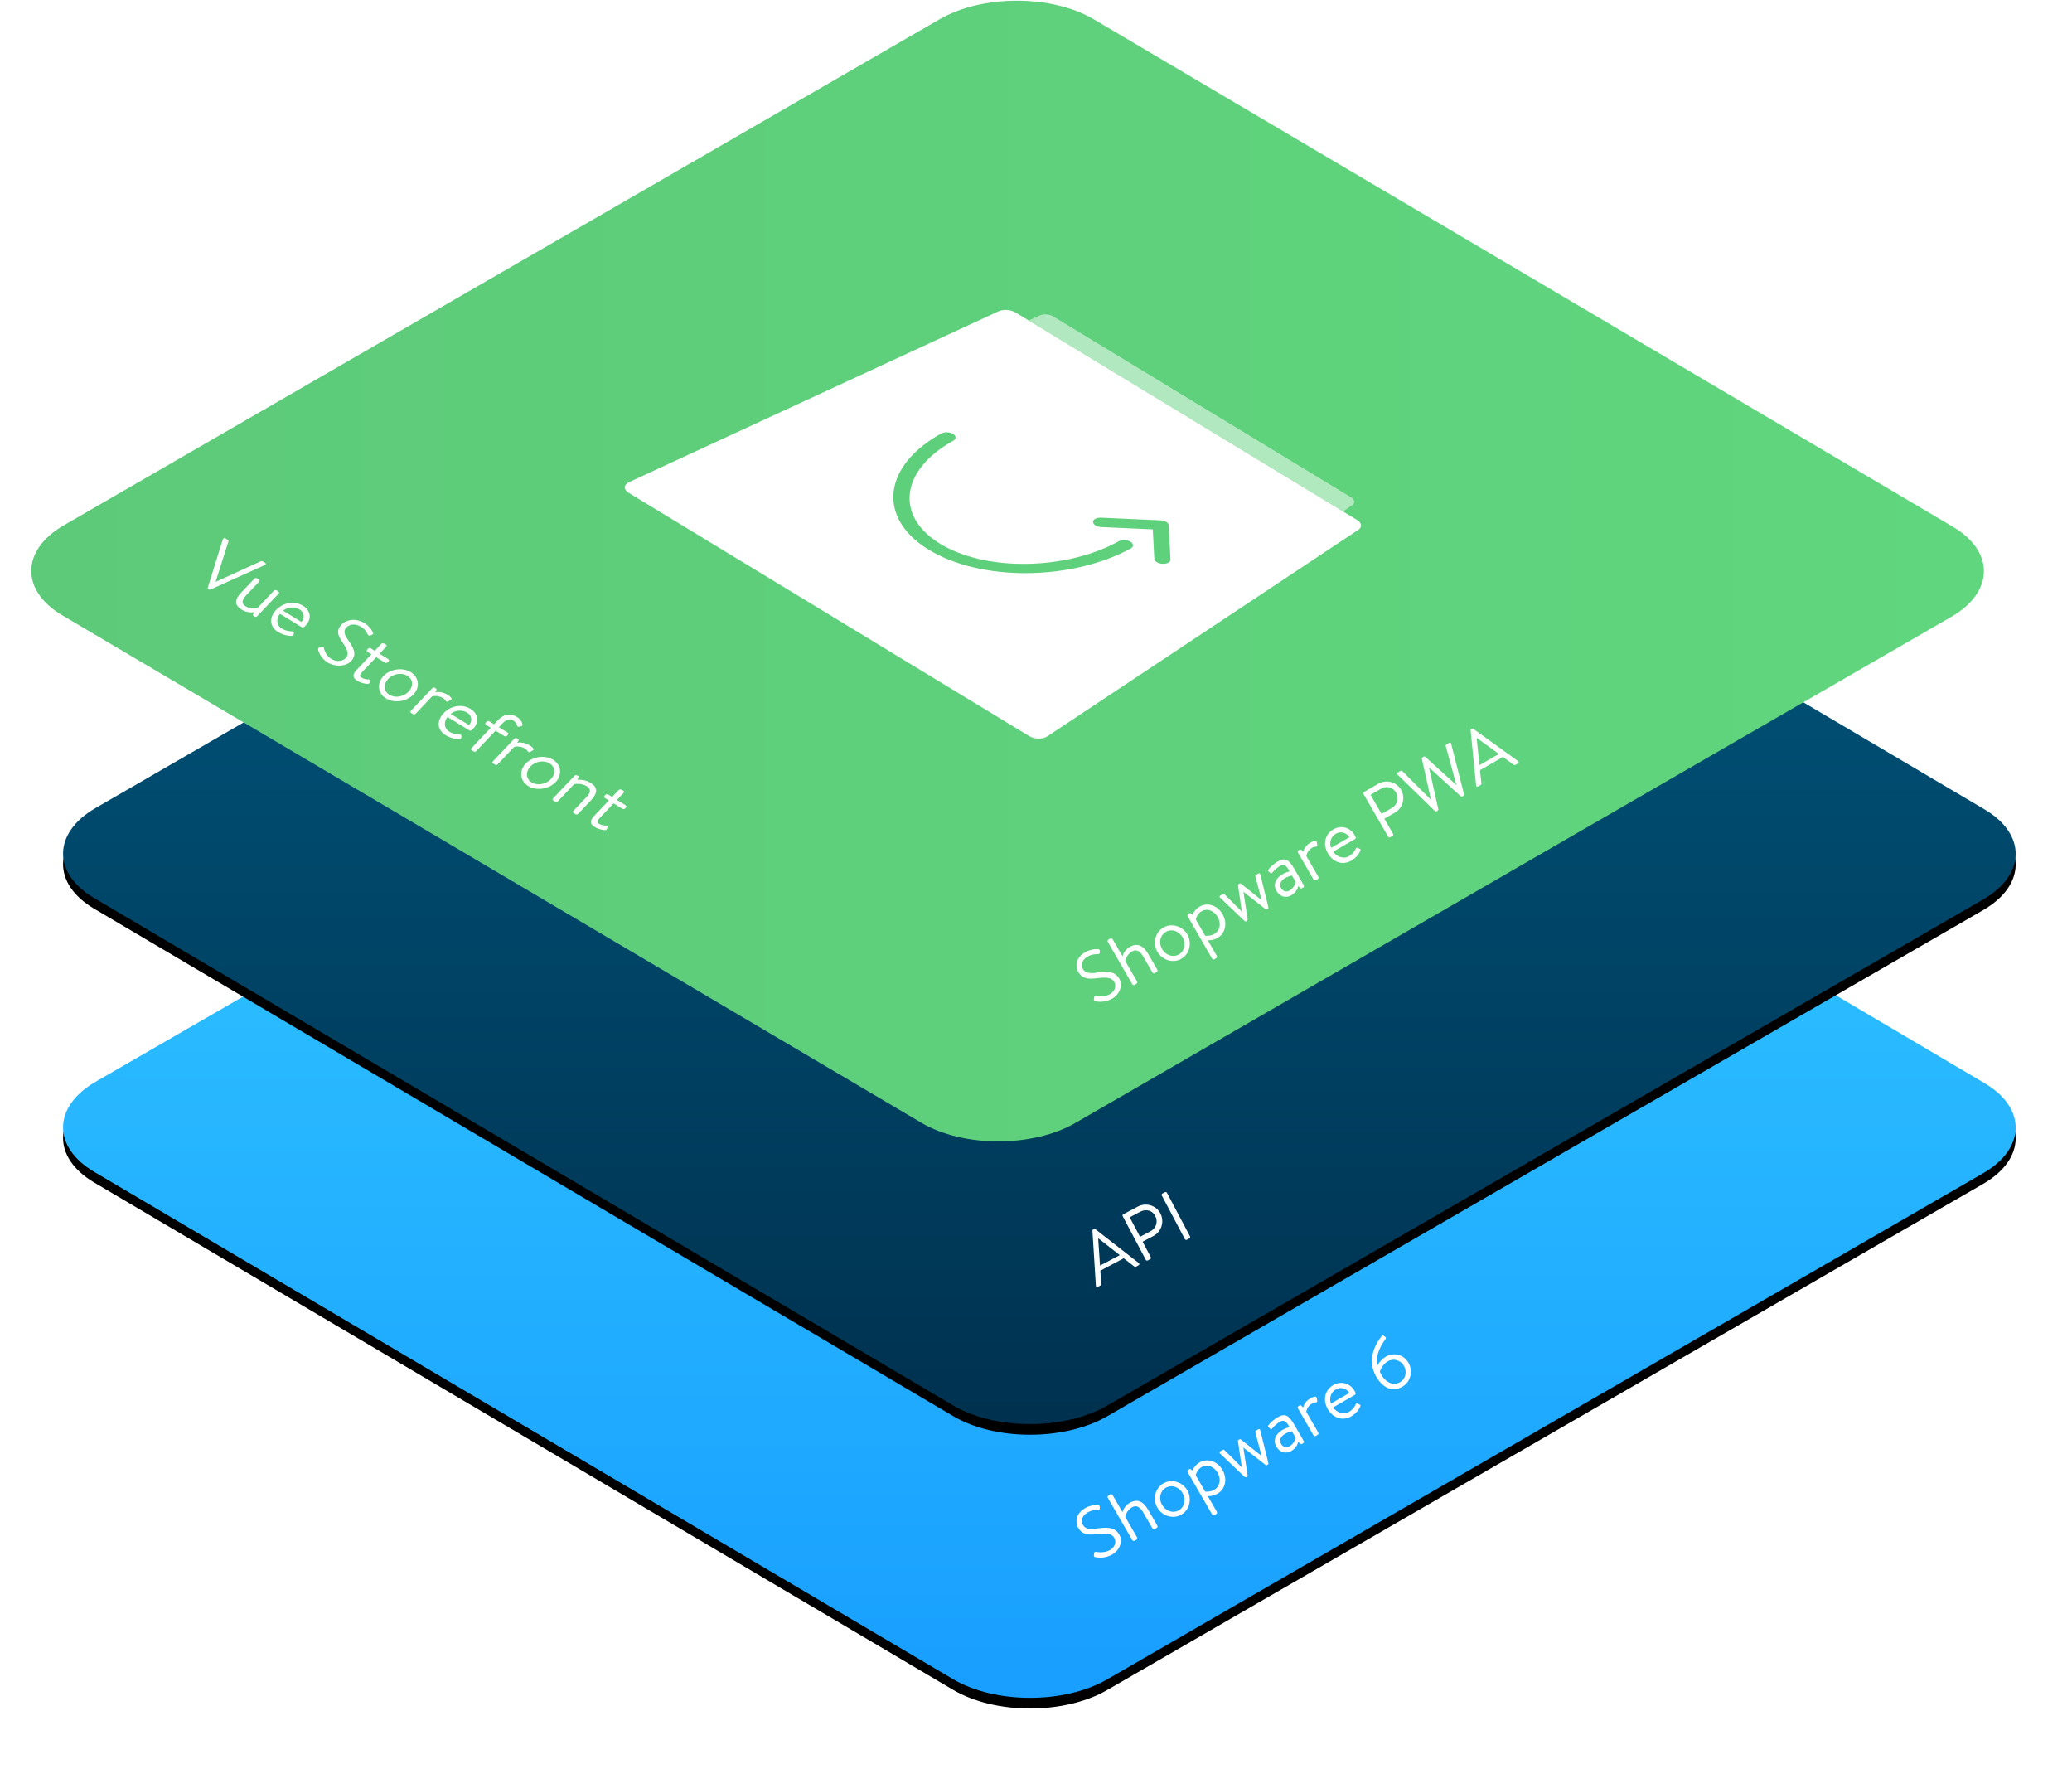 <svg xmlns="http://www.w3.org/2000/svg" xmlns:xlink="http://www.w3.org/1999/xlink" width="389" height="332" viewBox="0 0 389 332">
  <defs>
    <linearGradient id="shopware-pwa-framework-c" x1="50%" x2="50%" y1="0%" y2="100%">
      <stop offset="0%" stop-color="#35CDFF"/>
      <stop offset="100%" stop-color="#189EFF"/>
    </linearGradient>
    <path id="shopware-pwa-framework-b" d="M202.005,315.09 C193.971,319.731 180.953,319.721 173.074,315.068 L11.795,219.82 C3.916,215.168 4.043,207.564 12.076,202.923 L176.516,107.923 C184.55,103.282 197.569,103.292 205.447,107.945 L366.726,203.192 C374.605,207.845 374.479,215.449 366.446,220.09 L202.005,315.09 Z"/>
    <filter id="shopware-pwa-framework-a" width="108.7%" height="114.9%" x="-4.4%" y="-6.5%" filterUnits="objectBoundingBox">
      <feOffset dy="2" in="SourceAlpha" result="shadowOffsetOuter1"/>
      <feGaussianBlur in="shadowOffsetOuter1" result="shadowBlurOuter1" stdDeviation="5"/>
      <feColorMatrix in="shadowBlurOuter1" values="0 0 0 0 0   0 0 0 0 0   0 0 0 0 0  0 0 0 0.102 0"/>
    </filter>
    <linearGradient id="shopware-pwa-framework-f" x1="50%" x2="50%" y1="0%" y2="100%">
      <stop offset="0%" stop-color="#005F87"/>
      <stop offset="100%" stop-color="#00314F"/>
    </linearGradient>
    <path id="shopware-pwa-framework-e" d="M366.446,168.703 L202.005,263.703 C193.971,268.344 180.953,268.334 173.074,263.681 L11.795,168.434 C3.916,163.781 4.043,156.177 12.076,151.536 L176.516,56.536 C184.55,51.895 197.569,51.905 205.447,56.558 L366.726,151.805 C374.605,156.458 374.479,164.062 366.446,168.703"/>
    <filter id="shopware-pwa-framework-d" width="108.7%" height="114.9%" x="-4.4%" y="-6.5%" filterUnits="objectBoundingBox">
      <feOffset dy="2" in="SourceAlpha" result="shadowOffsetOuter1"/>
      <feGaussianBlur in="shadowOffsetOuter1" result="shadowBlurOuter1" stdDeviation="5"/>
      <feColorMatrix in="shadowBlurOuter1" values="0 0 0 0 0   0 0 0 0 0   0 0 0 0 0  0 0 0 0.104 0"/>
    </filter>
    <linearGradient id="shopware-pwa-framework-g" x1="0%" x2="100%" y1="50%" y2="50%">
      <stop offset="0%" stop-color="#5DCA79"/>
      <stop offset="100%" stop-color="#60D67E"/>
    </linearGradient>
  </defs>
  <g fill="none" fill-rule="evenodd" transform="translate(5)">
    <g transform="translate(.873 .13)">
      <use fill="#000" filter="url(#shopware-pwa-framework-a)" xlink:href="#shopware-pwa-framework-b"/>
      <use fill="url(#shopware-pwa-framework-c)" xlink:href="#shopware-pwa-framework-b"/>
      <use fill="#000" filter="url(#shopware-pwa-framework-d)" xlink:href="#shopware-pwa-framework-e"/>
      <use fill="url(#shopware-pwa-framework-f)" xlink:href="#shopware-pwa-framework-e"/>
      <path fill="url(#shopware-pwa-framework-g)" d="M170.549,3.474 L6.108,98.474 C-1.924,103.115 -2.051,110.719 5.827,115.372 L5.827,115.372 L167.107,210.619 C174.986,215.272 188.005,215.283 196.037,210.641 L196.037,210.641 L360.479,115.641 C368.512,111.001 368.638,103.397 360.759,98.744 L360.759,98.744 L199.48,3.496 C195.533,1.166 190.298,-1.98951966e-13 185.045,-1.98951966e-13 L185.045,-1.98951966e-13 C179.811,-1.98951966e-13 174.558,1.158 170.549,3.474"/>
    </g>
    <path fill="#FFF" d="M166.639 129.719L174.788 136.072C174.948 136.194 174.933 136.407 174.748 136.506L174.253 136.768C174.141 136.826 174.027 136.792 173.969 136.743L171.972 135.184 167.577 137.511 167.754 140.031C167.762 140.107 167.728 140.22 167.616 140.28L167.121 140.542C166.935 140.64 166.751 140.532 166.74 140.331L166.094 130.007C166.092 129.913 166.122 129.819 166.233 129.76L166.356 129.694C166.467 129.635 166.563 129.664 166.639 129.719zM167.275 131.49L167.176 131.542 167.518 136.559 171.232 134.594C169.912 133.566 168.596 132.519 167.275 131.49zM178.846 126.745C179.658 128.281 179.07 130.193 177.56 130.992L175.517 132.073 177.057 134.982C177.122 135.107 177.069 135.277 176.946 135.342L176.476 135.591C176.34 135.663 176.182 135.604 176.115 135.48L171.778 127.284C171.713 127.16 171.753 126.996 171.889 126.924L174.625 125.476C176.147 124.67 178.053 125.247 178.846 126.745zM180.083 122.89L184.42 131.086C184.485 131.21 184.433 131.38 184.308 131.446L183.814 131.708C183.69 131.774 183.519 131.721 183.454 131.597L179.117 123.401C179.051 123.277 179.103 123.107 179.227 123.041L179.722 122.779C179.846 122.714 180.016 122.766 180.083 122.89zM175.062 126.45L173.092 127.492 175.032 131.157 177.001 130.115C178.016 129.577 178.482 128.364 177.88 127.225 177.297 126.123 176.076 125.913 175.062 126.45zM167.162 181.496C167.256 181.491 167.473 181.56 167.473 181.867L167.471 182.143C167.472 182.369 167.339 182.446 167.083 182.449 166.397 182.441 165.868 182.504 165.189 182.897 163.904 183.64 163.993 184.689 164.287 185.198 164.785 186.059 165.621 186.078 166.885 185.913 168.908 185.633 170.319 185.641 171.133 187.048 171.862 188.309 171.222 189.973 169.805 190.794 168.374 191.621 166.92 191.346 166.679 191.292 166.532 191.262 166.324 191.237 166.367 190.921L166.416 190.585C166.445 190.358 166.508 190.241 166.762 190.288 166.888 190.312 168.279 190.591 169.359 189.967 170.342 189.399 170.627 188.409 170.184 187.645 169.701 186.809 168.692 186.745 166.955 186.957 165.291 187.158 164.196 187.112 163.396 185.73 162.92 184.905 162.804 183.192 164.731 182.078 165.92 181.39 167.162 181.496 167.162 181.496zM169.875 179.62L171.734 182.833C171.734 182.833 171.976 181.739 173.104 181.087 174.498 180.281 175.625 180.777 176.573 182.414L178.284 185.372C178.369 185.518 178.304 185.717 178.171 185.793L177.795 186.011C177.65 186.095 177.458 186.044 177.374 185.898L175.664 182.94C175.045 181.872 174.374 181.437 173.512 181.934 172.446 182.552 172.253 183.73 172.253 183.73L174.476 187.574C174.561 187.721 174.497 187.918 174.365 187.995L174 188.206C173.855 188.29 173.664 188.239 173.58 188.093L168.979 180.139C168.902 180.005 168.946 179.802 169.091 179.718L169.456 179.507C169.588 179.43 169.798 179.487 169.875 179.62zM183.901 178.726C184.827 180.327 184.344 182.403 182.793 183.3 181.24 184.198 179.202 183.581 178.275 181.98 177.364 180.404 177.853 178.341 179.405 177.444 180.957 176.546 182.99 177.151 183.901 178.726zM190.513 174.919C191.459 176.556 191.107 178.491 189.567 179.382 188.632 179.922 187.748 179.819 187.748 179.819L189.451 182.765C189.536 182.91 189.473 183.109 189.339 183.187L188.987 183.39C188.842 183.474 188.651 183.422 188.567 183.277L183.967 175.323C183.89 175.189 183.933 174.986 184.078 174.901L184.284 174.782C184.418 174.705 184.476 174.72 184.62 174.831L184.859 175.049C184.859 175.049 185.209 174.086 186.216 173.504 187.743 172.621 189.587 173.318 190.513 174.919zM179.875 178.256C178.772 178.894 178.502 180.328 179.161 181.468 179.834 182.632 181.219 183.126 182.322 182.488 183.426 181.849 183.677 180.409 183.005 179.245 182.345 178.105 180.979 177.617 179.875 178.256zM186.576 174.379C185.679 174.899 185.489 175.914 185.489 175.914L187.264 178.982 187.301 178.985C187.479 179.001 188.278 179.043 188.963 178.647 190.042 178.022 190.305 176.657 189.596 175.432 188.965 174.341 187.704 173.728 186.576 174.379zM197.608 167.498L199.131 173.657C199.156 173.755 199.093 173.873 198.984 173.936L198.912 173.978C198.791 174.047 198.664 174.024 198.585 173.972L194.466 170.739 194.442 170.753 195.226 175.915C195.245 176.002 195.213 176.117 195.081 176.193L195.007 176.235C194.875 176.313 194.766 176.294 194.681 176.23L190.078 171.853C189.924 171.699 189.896 171.538 190.114 171.411L190.526 171.173C190.659 171.096 190.792 171.101 190.873 171.184L194.105 174.395 194.13 174.381 193.419 169.517C193.401 169.429 193.452 169.32 193.585 169.243L193.657 169.201C193.766 169.138 193.898 169.142 193.965 169.201L197.822 172.261 197.846 172.247 196.669 167.832C196.636 167.72 196.699 167.603 196.807 167.54L197.232 167.295C197.425 167.183 197.563 167.281 197.608 167.498zM203.961 166.379L205.757 169.484C205.841 169.63 205.791 169.821 205.645 169.905L205.415 170.038C205.269 170.122 205.172 170.066 205.065 169.965L204.739 169.653C204.617 170.112 204.28 170.873 203.419 171.37 202.437 171.939 201.278 171.67 200.626 170.543 200.008 169.476 200.353 168.224 201.795 167.389 202.39 167.046 203.101 166.877 203.101 166.877 202.517 165.84 202.09 165.407 201.29 165.87 200.525 166.312 200.023 166.926 199.818 167.158 199.708 167.303 199.592 167.273 199.466 167.167L199.157 166.91C199.009 166.769 199.052 166.647 199.151 166.509 199.36 166.226 199.947 165.563 200.868 165.03 202.299 164.202 203.008 164.731 203.961 166.379zM203.552 167.684C203.315 167.692 202.795 167.831 202.238 168.154 201.461 168.602 201.098 169.315 201.511 170.03 201.84 170.6 202.489 170.824 203.106 170.467 203.798 170.067 204.179 169.328 204.211 168.824L203.552 167.684zM208.205 161.384L208.301 161.912C208.345 162.129 208.218 162.218 208.05 162.235 207.882 162.251 207.619 162.273 207.352 162.428 206.273 163.052 206.25 164.02 206.25 164.02L208.494 167.9C208.578 168.046 208.515 168.245 208.382 168.321L208.018 168.532C207.872 168.616 207.682 168.565 207.597 168.419L204.666 163.351C204.589 163.217 204.633 163.014 204.777 162.93L204.973 162.817C205.081 162.754 205.214 162.759 205.327 162.872L205.655 163.215C205.655 163.215 205.799 162.178 206.963 161.504 207.388 161.259 208.114 160.919 208.205 161.384zM215.31 160.075C215.366 160.172 215.438 160.325 215.481 160.429 215.554 160.582 215.488 160.749 215.367 160.818L211.292 163.175C211.857 164.095 213.213 164.622 214.231 164.032 214.972 163.605 215.285 163.084 215.481 162.695 215.599 162.449 215.655 162.352 215.927 162.486L216.191 162.608C216.398 162.714 216.482 162.747 216.367 163.024 216.182 163.487 215.659 164.291 214.689 164.852 212.992 165.834 211.202 165.088 210.276 163.488 209.365 161.912 209.606 159.977 211.303 158.995 212.77 158.147 214.461 158.608 215.31 160.075zM211.772 159.807C210.826 160.355 210.495 161.516 210.892 162.452L214.335 160.461C213.834 159.65 212.731 159.253 211.772 159.807zM220.767 149.718L221.077 149.944C221.233 150.047 221.23 150.211 221.069 150.434 220.499 151.184 219.063 153.374 219.601 155.311 219.601 155.311 220.103 154.277 221.183 153.653 222.589 152.84 224.466 153.146 225.427 154.807 226.338 156.383 225.82 158.398 224.328 159.26 222.304 160.431 220.514 159.38 219.364 157.391 217.442 154.069 219.445 150.985 220.419 149.758 220.524 149.632 220.656 149.637 220.767 149.718zM221.567 154.515C220.403 155.188 220.06 156.47 220.06 156.47 220.13 156.673 220.229 156.873 220.349 157.08 221.029 158.256 222.385 159.285 223.851 158.436 224.894 157.833 225.192 156.447 224.576 155.38 223.944 154.289 222.61 153.911 221.567 154.515zM167.166 77.15C167.26 77.143 167.477 77.214 167.476 77.521L167.475 77.797C167.476 78.023 167.343 78.1 167.086 78.103 166.4 78.094 165.871 78.157 165.192 78.549 163.906 79.291 163.994 80.34 164.289 80.85 164.786 81.711 165.621 81.73 166.885 81.566 168.909 81.288 170.32 81.297 171.133 82.704 171.861 83.966 171.22 85.63 169.802 86.449 168.37 87.275 166.917 86.999 166.676 86.945 166.529 86.915 166.32 86.89 166.364 86.574L166.413 86.238C166.443 86.011 166.505 85.894 166.759 85.941 166.885 85.965 168.276 86.246 169.356 85.622 170.34 85.055 170.625 84.065 170.183 83.301 169.701 82.465 168.692 82.4 166.955 82.61 165.291 82.811 164.195 82.763 163.397 81.38 162.921 80.555 162.806 78.843 164.734 77.729 165.924 77.043 167.166 77.15 167.166 77.15zM169.88 75.275L171.736 78.49C171.736 78.49 171.979 77.396 173.107 76.744 174.502 75.939 175.629 76.436 176.575 78.074L178.284 81.033C178.369 81.18 178.304 81.377 178.171 81.454L177.796 81.671C177.65 81.755 177.459 81.705 177.374 81.559L175.666 78.6C175.048 77.531 174.377 77.095 173.515 77.592 172.448 78.209 172.254 79.387 172.254 79.387L174.474 83.232C174.559 83.379 174.496 83.577 174.363 83.653L173.998 83.864C173.852 83.948 173.662 83.897 173.578 83.751L168.983 75.793C168.906 75.66 168.95 75.456 169.095 75.372L169.46 75.162C169.592 75.085 169.803 75.142 169.88 75.275zM183.906 74.391C184.831 75.993 184.346 78.068 182.794 78.964 181.241 79.86 179.203 79.242 178.278 77.64 177.368 76.064 177.858 74.001 179.411 73.105 180.964 72.208 182.996 72.815 183.906 74.391zM190.521 70.588C191.466 72.226 191.112 74.161 189.572 75.051 188.637 75.59 187.752 75.486 187.752 75.486L189.454 78.434C189.538 78.579 189.475 78.778 189.341 78.855L188.989 79.058C188.844 79.142 188.653 79.09 188.569 78.945L183.974 70.987C183.897 70.854 183.941 70.65 184.086 70.566L184.292 70.447C184.426 70.37 184.484 70.385 184.628 70.496L184.867 70.714C184.867 70.714 185.217 69.752 186.225 69.17 187.753 68.288 189.596 68.986 190.521 70.588zM179.881 73.918C178.777 74.555 178.506 75.989 179.164 77.129 179.836 78.294 181.221 78.789 182.325 78.151 183.429 77.513 183.681 76.073 183.009 74.909 182.35 73.769 180.985 73.28 179.881 73.918zM186.585 70.046C185.687 70.565 185.496 71.58 185.496 71.58L187.269 74.649C187.269 74.649 188.192 74.763 188.968 74.315 190.048 73.691 190.311 72.327 189.604 71.101 188.973 70.009 187.713 69.395 186.585 70.046zM197.62 63.174L199.139 69.333C199.163 69.432 199.101 69.549 198.992 69.612L198.92 69.654C198.799 69.724 198.671 69.7 198.593 69.649L194.476 66.412 194.452 66.426 195.232 71.589C195.251 71.675 195.22 71.79 195.087 71.867L195.014 71.909C194.88 71.986 194.772 71.967 194.687 71.904L190.088 67.523C189.933 67.369 189.905 67.207 190.124 67.081L190.536 66.843C190.669 66.766 190.802 66.771 190.882 66.854L194.112 70.068 194.137 70.054 193.43 65.189C193.412 65.101 193.463 64.992 193.596 64.915L193.668 64.873C193.777 64.81 193.909 64.814 193.976 64.874L197.831 67.937 197.855 67.923 196.681 63.507C196.648 63.395 196.711 63.278 196.82 63.215L197.245 62.97C197.438 62.858 197.576 62.957 197.62 63.174zM203.975 62.059L205.768 65.165C205.852 65.311 205.802 65.501 205.656 65.585L205.426 65.719C205.28 65.803 205.182 65.746 205.076 65.646L204.75 65.333C204.627 65.792 204.29 66.553 203.429 67.05 202.446 67.617 201.287 67.348 200.636 66.22 200.019 65.152 200.365 63.901 201.808 63.067 202.403 62.724 203.114 62.556 203.114 62.556 202.531 61.518 202.104 61.086 201.304 61.548 200.539 61.99 200.036 62.604 199.831 62.835 199.721 62.98 199.605 62.949 199.479 62.844L199.17 62.586C199.022 62.445 199.065 62.323 199.164 62.185 199.373 61.902 199.961 61.24 200.883 60.708 202.314 59.881 203.023 60.41 203.975 62.059zM203.565 63.364C203.327 63.372 202.808 63.51 202.25 63.832 201.473 64.28 201.109 64.993 201.522 65.708 201.851 66.278 202.499 66.503 203.117 66.146 203.808 65.747 204.191 65.008 204.223 64.504L203.565 63.364zM208.223 57.068L208.318 57.596C208.362 57.813 208.236 57.902 208.067 57.919 207.899 57.935 207.637 57.957 207.37 58.111 206.29 58.734 206.266 59.702 206.266 59.702L208.507 63.584C208.592 63.73 208.528 63.928 208.395 64.005L208.031 64.216C207.885 64.3 207.695 64.248 207.61 64.102L204.683 59.032C204.606 58.899 204.65 58.695 204.795 58.611L204.99 58.499C205.098 58.436 205.231 58.441 205.344 58.553L205.671 58.897C205.671 58.897 205.817 57.86 206.982 57.187 207.406 56.942 208.132 56.603 208.223 57.068zM215.329 55.764C215.385 55.861 215.457 56.014 215.5 56.118 215.573 56.271 215.506 56.438 215.385 56.507L211.309 58.861C211.874 59.781 213.229 60.309 214.248 59.72 214.988 59.293 215.302 58.773 215.499 58.384 215.616 58.138 215.672 58.041 215.944 58.175L216.208 58.297C216.416 58.404 216.499 58.436 216.384 58.713 216.198 59.176 215.675 59.98 214.706 60.54 213.007 61.521 211.217 60.774 210.293 59.173 209.382 57.596 209.624 55.661 211.323 54.681 212.79 53.834 214.481 54.296 215.329 55.764zM211.791 55.494C210.845 56.04 210.513 57.201 210.909 58.138L214.353 56.149C213.854 55.338 212.75 54.941 211.791 55.494zM224.029 47.23C224.897 48.735 224.38 50.667 222.9 51.522L220.898 52.678 222.543 55.528C222.614 55.65 222.568 55.822 222.447 55.892L221.986 56.158C221.852 56.235 221.692 56.182 221.622 56.06L216.986 48.03C216.915 47.908 216.95 47.743 217.083 47.666L219.764 46.118C221.256 45.256 223.181 45.763 224.029 47.23zM220.236 47.076L218.307 48.189 220.379 51.78 222.309 50.666C223.303 50.092 223.725 48.861 223.081 47.746 222.457 46.666 221.231 46.501 220.236 47.076zM233.442 38.611L235.855 48.086C235.886 48.197 235.832 48.326 235.734 48.382L235.541 48.494C235.456 48.543 235.335 48.532 235.257 48.48L229.37 43.129 229.309 43.164 231.036 50.918C231.041 51.012 230.991 51.12 230.907 51.169L230.712 51.282C230.615 51.338 230.476 51.321 230.396 51.238L223.397 44.41C223.251 44.268 223.277 44.09 223.447 43.992L223.957 43.698C224.053 43.642 224.2 43.671 224.273 43.742L229.587 49.052 229.635 49.024 227.942 41.413C227.924 41.327 227.962 41.224 228.071 41.161L228.29 41.035C228.387 40.979 228.507 40.99 228.573 41.049L234.354 46.3 234.403 46.272 232.424 39.035C232.4 38.937 232.448 38.795 232.544 38.739L233.054 38.445C233.224 38.347 233.391 38.413 233.442 38.611zM237.629 35.82L246.006 41.869C246.17 41.985 246.164 42.199 245.982 42.304L245.497 42.584C245.387 42.647 245.273 42.616 245.213 42.569L243.161 41.086 238.854 43.573 239.124 46.085C239.134 46.16 239.104 46.275 238.995 46.338L238.509 46.618C238.328 46.723 238.139 46.622 238.121 46.422L237.095 36.128C237.089 36.035 237.116 35.939 237.224 35.876L237.345 35.806C237.455 35.743 237.55 35.769 237.629 35.82zM238.33 37.566L238.233 37.622 238.759 42.624 242.399 40.523C241.041 39.544 239.688 38.546 238.33 37.566zM77.642 47.227L78.038 47.437C78.193 47.517 78.197 47.696 78.08 47.819L76.823 49.146 78.472 50.162C78.63 50.259 78.665 50.425 78.539 50.558L78.345 50.763C78.229 50.885 78.011 50.912 77.853 50.815L76.203 49.799 73.532 52.617C73.067 53.107 73.075 53.403 73.391 53.597 73.913 53.918 74.438 53.951 74.786 53.97 75.11 53.993 75.096 54.129 75.05 54.279L74.957 54.561C74.884 54.758 74.793 54.814 74.569 54.807 74.191 54.8 73.385 54.677 72.633 54.214 71.565 53.556 71.888 52.85 72.585 52.115L75.304 49.246 74.564 48.79C74.394 48.686 74.381 48.517 74.497 48.394L74.691 48.19C74.817 48.057 75.013 48.032 75.183 48.137L75.923 48.593 77.163 47.286C77.278 47.164 77.499 47.154 77.642 47.227zM69.348 44.546L69.543 44.666C69.664 44.74 69.698 44.826 69.626 44.943L69.408 45.375C69.408 45.375 70.696 45.214 71.861 45.931 73.487 46.933 73.046 48.067 71.894 49.282L69.534 51.772C69.417 51.895 69.186 51.915 69.054 51.833L68.689 51.608C68.544 51.519 68.519 51.342 68.636 51.219L71.094 48.627C71.945 47.729 71.976 47.086 71.152 46.578 70.096 45.928 68.808 46.17 68.808 46.17L65.723 49.426C65.605 49.549 65.375 49.568 65.242 49.487L64.878 49.262C64.732 49.173 64.708 48.997 64.824 48.874L68.869 44.607C68.975 44.494 69.203 44.457 69.348 44.546zM64.835 41.607C66.389 42.564 66.587 44.464 65.33 45.791 64.052 47.139 61.715 47.494 60.162 46.538 58.608 45.582 58.42 43.672 59.698 42.324 60.956 40.998 63.282 40.651 64.835 41.607zM60.584 42.87C59.655 43.85 59.706 45.174 60.81 45.854 61.915 46.534 63.503 46.218 64.432 45.238 65.341 44.279 65.292 42.972 64.187 42.291 63.083 41.612 61.494 41.91 60.584 42.87zM58.053 37.594L58.248 37.714C58.357 37.781 58.406 37.892 58.336 38.027L58.114 38.424C58.114 38.424 59.242 38.165 60.408 38.882 60.833 39.143 61.476 39.62 61.033 39.864L60.527 40.135C60.321 40.251 60.177 40.178 60.093 40.046 60.008 39.913 59.879 39.704 59.611 39.539 58.532 38.875 57.523 39.207 57.523 39.207L54.427 42.474C54.31 42.597 54.08 42.616 53.947 42.535L53.583 42.31C53.437 42.221 53.412 42.045 53.529 41.922L57.573 37.655C57.68 37.542 57.908 37.505 58.053 37.594zM58.027 33.569C58.792 34.04 59.043 34.647 59.105 35.008 59.121 35.132 59.03 35.269 58.902 35.303L58.439 35.407C58.236 35.458 58.148 35.389 58.076 35.2 57.948 34.83 57.828 34.53 57.355 34.238 56.711 33.842 56.031 34.053 55.363 34.758L54.657 35.503 56.32 36.526C56.465 36.616 56.499 36.783 56.373 36.915L56.179 37.12C56.064 37.242 55.846 37.27 55.701 37.18L54.037 36.156 50.399 39.995C50.283 40.118 50.064 40.145 49.918 40.055L49.555 39.831C49.409 39.741 49.383 39.564 49.5 39.441L53.139 35.603 52.241 35.051C52.095 34.961 52.07 34.784 52.186 34.662L52.379 34.457C52.505 34.325 52.714 34.308 52.86 34.397L53.758 34.95 54.464 34.205C55.577 33.031 56.814 32.822 58.027 33.569zM49.343 32.071C50.811 32.975 51.019 34.541 49.848 35.777 49.771 35.859 49.642 35.973 49.552 36.048 49.424 36.163 49.226 36.169 49.105 36.094L45.026 33.584C44.305 34.385 44.31 35.698 45.329 36.325 46.07 36.781 46.734 36.851 47.214 36.871 47.516 36.879 47.639 36.89 47.61 37.164L47.591 37.427C47.566 37.636 47.566 37.718 47.233 37.724 46.68 37.738 45.64 37.599 44.669 37.002 42.97 35.956 43.015 34.205 44.291 32.858 45.55 31.531 47.644 31.026 49.343 32.071zM45.609 32.989L49.056 35.111C49.69 34.403 49.654 33.345 48.695 32.756 47.747 32.173 46.415 32.321 45.609 32.989zM42.645 28.11L42.84 28.23C42.949 28.297 42.998 28.408 42.928 28.544L42.705 28.94C42.705 28.94 43.834 28.681 45 29.399 45.425 29.66 46.069 30.136 45.626 30.381L45.119 30.652C44.913 30.767 44.77 30.695 44.685 30.562 44.601 30.429 44.472 30.22 44.204 30.056 43.124 29.391 42.115 29.724 42.115 29.724L39.02 32.99C38.902 33.113 38.672 33.133 38.539 33.051L38.175 32.827C38.029 32.737 38.005 32.561 38.121 32.438L42.166 28.171C42.272 28.059 42.5 28.021 42.645 28.11zM38.132 25.171C39.686 26.127 39.884 28.028 38.627 29.355 37.349 30.702 35.012 31.058 33.459 30.102 31.905 29.146 31.717 27.236 32.995 25.888 34.253 24.562 36.579 24.215 38.132 25.171zM33.881 26.434C32.952 27.414 33.003 28.738 34.107 29.418 35.212 30.098 36.8 29.782 37.729 28.802 38.638 27.842 38.589 26.536 37.484 25.855 36.38 25.176 34.791 25.474 33.881 26.434zM33.069 19.792L33.465 20.002C33.62 20.082 33.624 20.262 33.508 20.385L32.25 21.711 33.9 22.727C34.058 22.825 34.093 22.991 33.966 23.124L33.772 23.328C33.656 23.451 33.439 23.478 33.281 23.38L31.631 22.365 28.96 25.182C28.495 25.673 28.503 25.968 28.818 26.163 29.34 26.483 29.866 26.517 30.214 26.536 30.538 26.558 30.523 26.695 30.477 26.845L30.384 27.126C30.311 27.324 30.22 27.38 29.997 27.372 29.618 27.366 28.813 27.242 28.06 26.779 26.992 26.122 27.315 25.416 28.012 24.68L30.731 21.812 29.991 21.356C29.821 21.251 29.808 21.082 29.925 20.96L30.118 20.755C30.244 20.623 30.44 20.598 30.61 20.703L31.351 21.158 32.59 19.852C32.706 19.729 32.927 19.72 33.069 19.792zM29.458 15.985C30.646 16.717 31.04 17.783 31.04 17.783 31.083 17.859 31.1 18.063 30.783 18.175L30.497 18.274C30.264 18.357 30.131 18.275 30.024 18.064 29.756 17.494 29.476 17.079 28.797 16.661 27.511 15.869 26.464 16.325 26.057 16.754 25.37 17.478 25.689 18.176 26.37 19.16 27.476 20.731 28.039 21.901 26.917 23.085 25.91 24.147 23.934 24.223 22.514 23.349 21.083 22.468 20.778 21.166 20.737 20.947 20.708 20.815 20.649 20.634 20.993 20.555L21.359 20.472C21.605 20.414 21.752 20.423 21.805 20.65 21.832 20.763 22.106 22.015 23.187 22.68 24.171 23.286 25.306 23.161 25.917 22.518 26.585 21.813 26.243 20.957 25.321 19.598 24.44 18.296 24.046 17.374 25.149 16.21 25.806 15.516 27.527 14.797 29.458 15.985zM17.885 12.709C19.354 13.613 19.562 15.179 18.391 16.415 18.313 16.497 18.184 16.611 18.095 16.686 17.967 16.801 17.768 16.807 17.647 16.732L13.569 14.222C12.847 15.023 12.852 16.336 13.871 16.963 14.613 17.419 15.277 17.489 15.757 17.509 16.058 17.517 16.181 17.528 16.153 17.801L16.133 18.065C16.108 18.274 16.109 18.356 15.776 18.362 15.223 18.376 14.182 18.237 13.211 17.64 11.512 16.594 11.557 14.843 12.834 13.496 14.092 12.169 16.186 11.664 17.885 12.709zM14.152 13.627L17.599 15.749C18.233 15.041 18.196 13.983 17.238 13.394 16.29 12.811 14.957 12.959 14.152 13.627zM9.246 7.554L9.611 7.778C9.756 7.867 9.772 8.055 9.665 8.167L7.245 10.719C6.356 11.658 6.313 12.311 7.126 12.812 7.964 13.327 8.878 13.195 9.365 13.107L12.432 9.87C12.538 9.758 12.754 9.713 12.9 9.802L13.277 10.034C13.411 10.116 13.425 10.303 13.319 10.416L9.274 14.682C9.158 14.805 8.94 14.833 8.806 14.751L8.612 14.631C8.454 14.534 8.471 14.414 8.55 14.27L8.722 13.906C8.341 13.963 7.412 14.071 6.406 13.451 4.79 12.457 5.176 11.401 6.357 10.156L8.766 7.614C8.872 7.502 9.088 7.456 9.246 7.554zM3.311.053L3.796.352C3.906.419 3.92.525 3.897.591L1.499 8.168 1.548 8.198 9.99 4.341C10.063 4.305 10.207 4.297 10.303 4.356L10.789 4.655C10.97 4.767 10.942 4.96 10.744 5.048L.54 9.647C.446 9.686.325 9.691.228 9.632L.107 9.557C.022 9.505-.016 9.401.006 9.318L2.853.191C2.906.014 3.129-.059 3.311.053z" transform="translate(34 101)"/>
    <g fill="#FFF" transform="translate(112.301 58.174)">
      <path d="M136.552,36.674 C137.156,36.261 137.09,35.627 136.376,35.194 L80.428,1.215 C79.714,0.782 78.624,0.714 77.884,1.044 L75.829,1.987 L134.838,37.823 L136.552,36.674 Z" opacity=".508"/>
      <path d="M94.997,44.773 L94.997,44.773 C83.887,50.834 66.908,50.99 57.118,45.045 C49.317,40.307 48.413,33.11 53.955,27.295 C53.972,27.278 53.988,27.261 54.005,27.245 C54.098,27.148 54.192,27.051 54.289,26.955 C55.652,25.599 57.372,24.324 59.442,23.18 C60.018,22.862 61.009,22.906 61.62,23.278 C62.232,23.649 62.262,24.225 61.685,24.543 C51.765,30.025 50.667,38.714 59.233,43.916 C67.799,49.118 82.832,48.893 92.754,43.411 C93.33,43.092 94.319,43.137 94.932,43.508 C95.543,43.88 95.573,44.455 94.997,44.773 L94.997,44.773 Z M99.124,41.191 L89.488,40.76 C89.093,40.742 88.658,40.627 88.387,40.462 C88.114,40.297 87.905,40.058 87.925,39.811 C87.915,39.624 87.999,39.457 88.153,39.324 C88.41,39.102 88.861,38.973 89.397,38.997 L100.551,39.497 C100.946,39.514 101.347,39.608 101.652,39.794 C101.958,39.98 102.135,40.198 102.114,40.446 L102.446,46.847 C102.452,46.972 102.417,47.087 102.347,47.19 C102.138,47.498 101.617,47.69 100.974,47.661 C100.115,47.622 99.435,47.21 99.41,46.711 L99.124,41.191 Z M79.31,80.054 L137.712,41.277 C138.476,40.776 138.368,39.968 137.484,39.431 L134.838,37.824 L75.829,1.987 L73.344,0.478 C72.46,-0.059 71.072,-0.16 70.172,0.259 L0.758,32.347 C-0.238,32.819 -0.257,33.736 0.728,34.335 L75.917,79.997 C76.902,80.596 78.484,80.628 79.31,80.054 L79.31,80.054 Z"/>
    </g>
  </g>
</svg>
